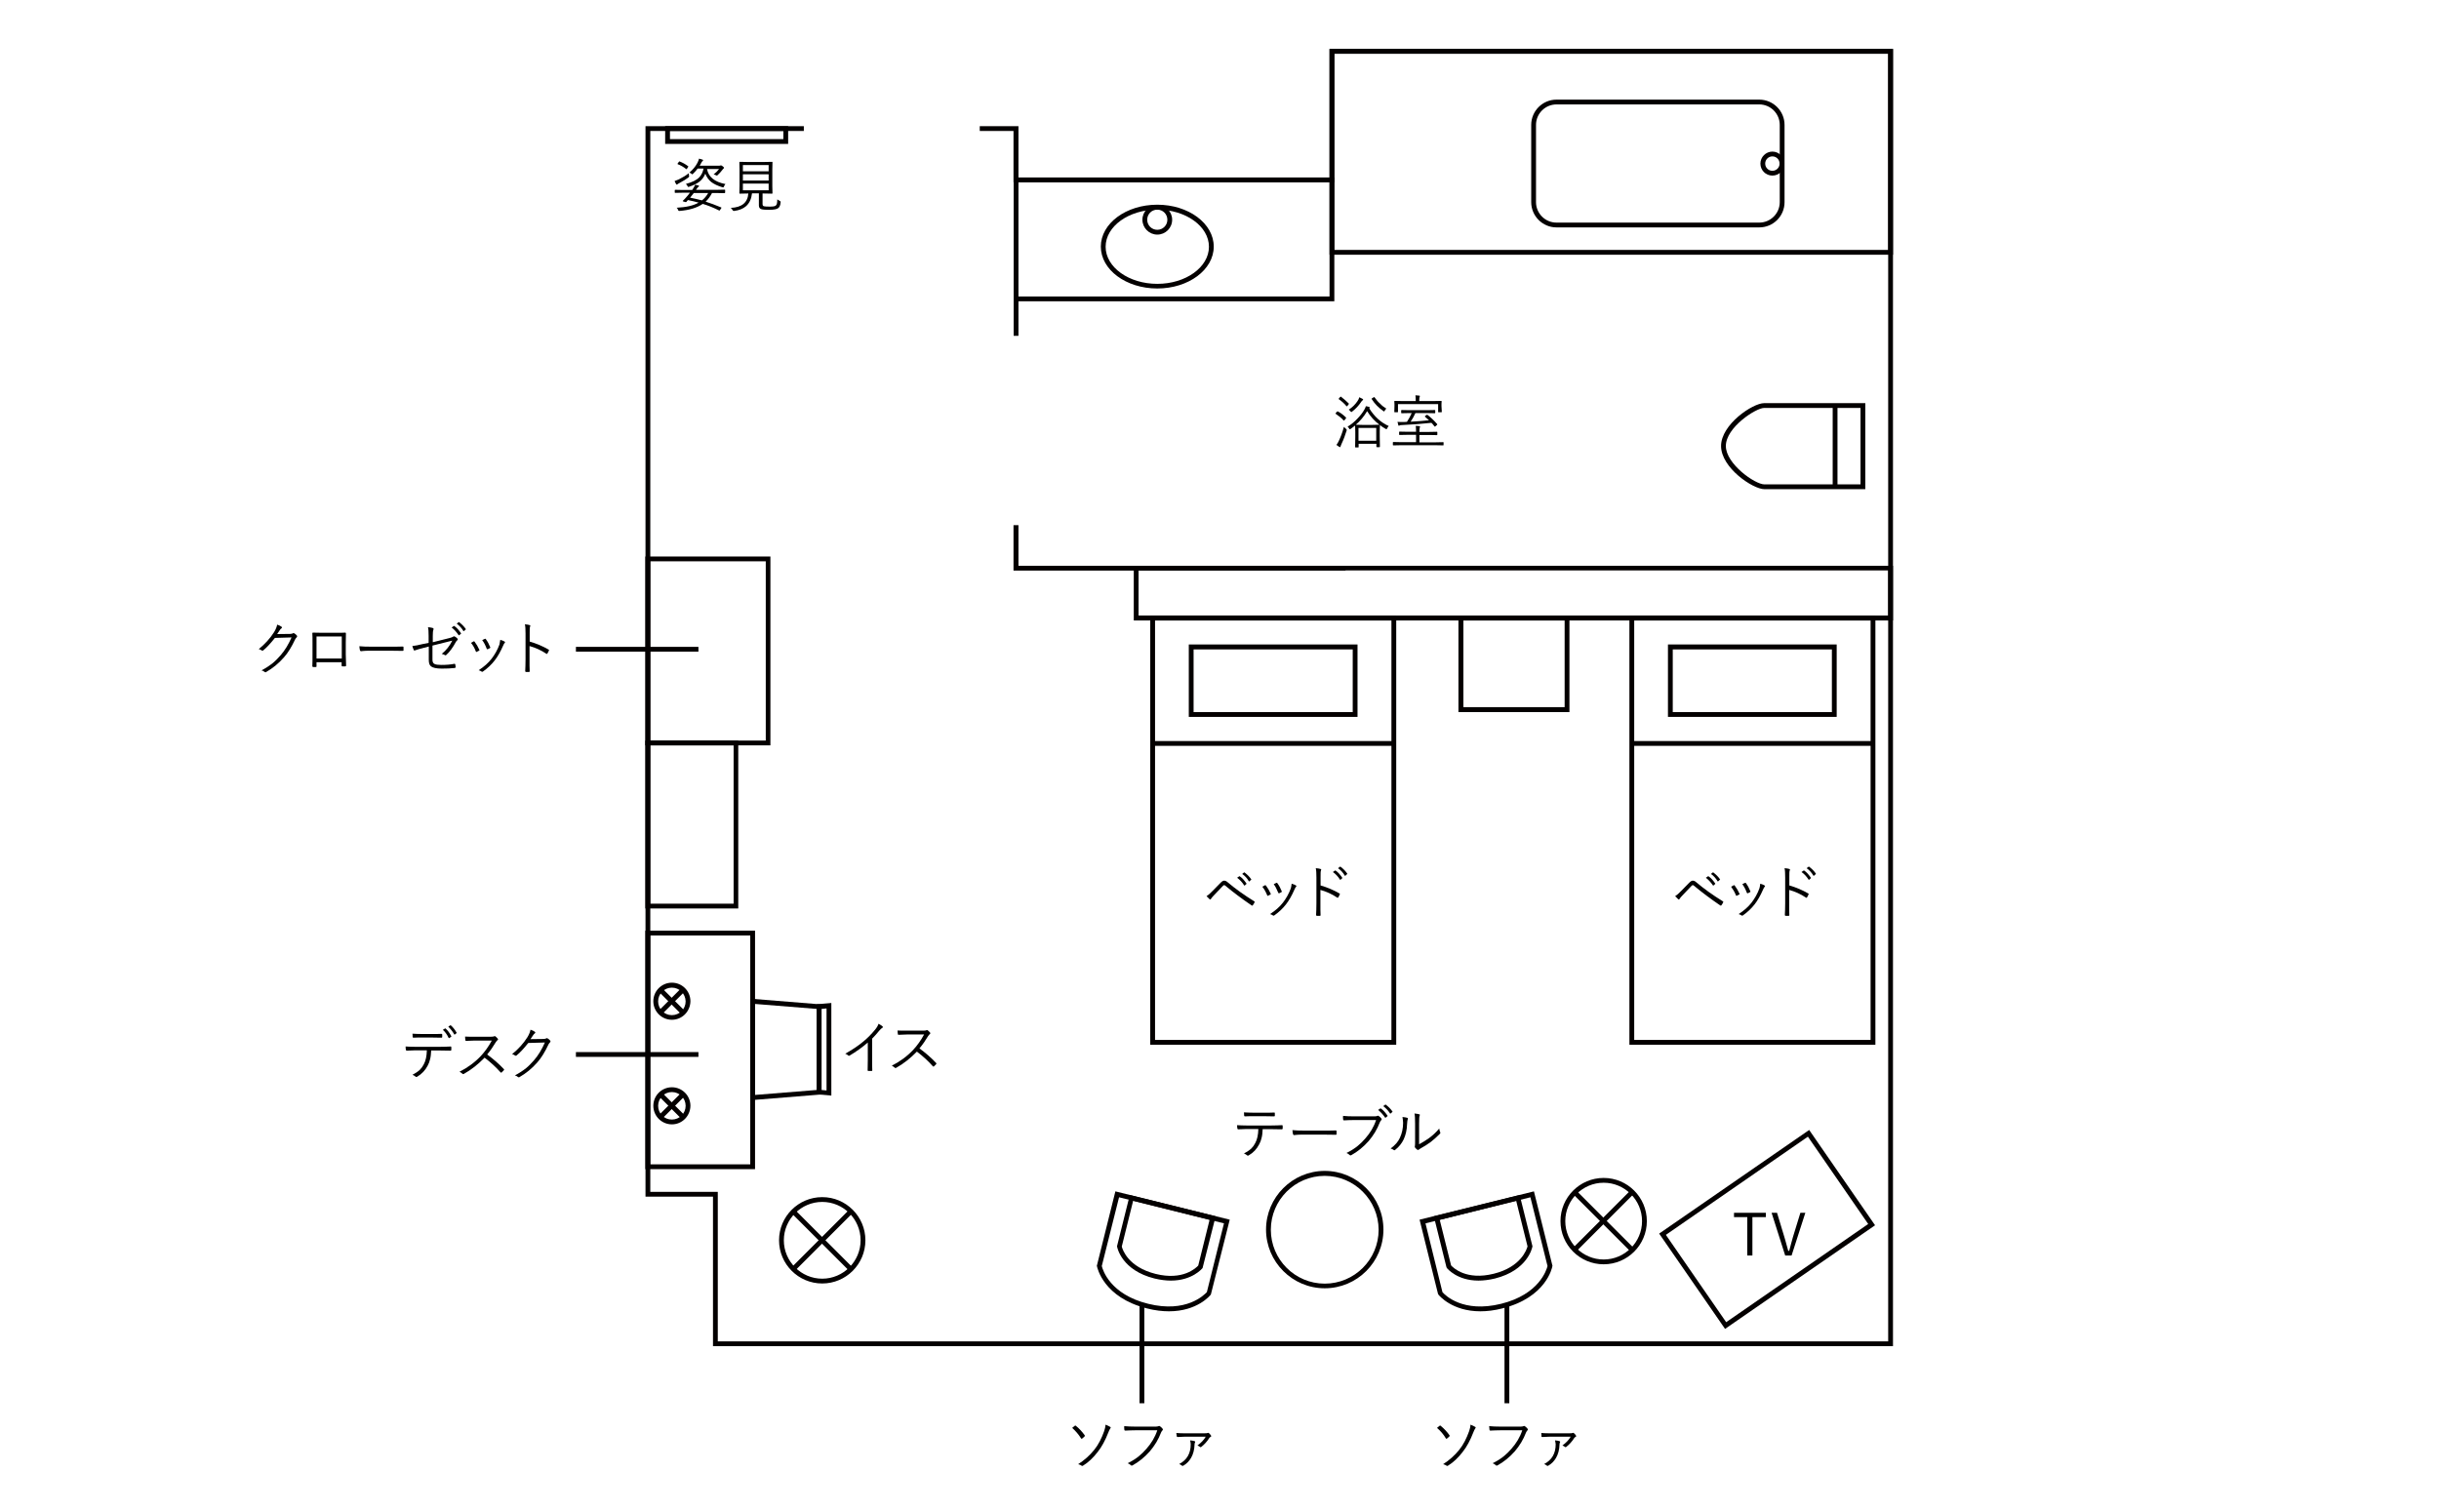 <?xml version="1.0" encoding="utf-8"?>
<!-- Generator: Adobe Illustrator 25.2.3, SVG Export Plug-In . SVG Version: 6.00 Build 0)  -->
<svg version="1.1" id="レイヤー_1" xmlns="http://www.w3.org/2000/svg" xmlns:xlink="http://www.w3.org/1999/xlink" x="0px"
	 y="0px" width="1525px" height="945.3px" viewBox="0 0 1525 945.3" style="enable-background:new 0 0 1525 945.3;"
	 xml:space="preserve">
<style type="text/css">
	.st0{fill:#040000;}
</style>
<g>
	<path class="st0" d="M519.8,685.1l-9.1-0.8v-56.3l9.1-0.8V685.1z M513.7,681.6l3.1,0.3v-51.3l-3.1,0.3V681.6z"/>
	<path class="st0" d="M469.1,688v-63.5l44.5,3.6v56.3L469.1,688z M472.1,627.8v56.9l38.5-3.1v-50.7L472.1,627.8z"/>
</g>
<g>
	<path class="st0" d="M873,653.3H719.2V384.9H873V653.3z M722.2,650.3H870V388H722.2V650.3z"/>
	<path class="st0" d="M848.9,448.3H743.3V403h105.5V448.3z M746.3,445.3h99.5v-39.2h-99.5V445.3z"/>
	<rect x="720.7" y="463.4" class="st0" width="150.8" height="3"/>
</g>
<g>
	<path class="st0" d="M1172.6,653.3h-153.8V384.9h153.8V653.3z M1021.8,650.3h147.8V388h-147.8V650.3z"/>
	<path class="st0" d="M1148.4,448.3h-105.5V403h105.5V448.3z M1045.9,445.3h99.5v-39.2h-99.5V445.3z"/>
	<rect x="1020.3" y="463.4" class="st0" width="150.8" height="3"/>
</g>
<path class="st0" d="M981.3,445.3h-69.4v-60.3h69.4V445.3z M915,442.2h63.3V388H915V442.2z"/>
<g>
	<path class="st0" d="M1166.3,305.9h-63.1c-7.2,0-27.1-13.4-27.1-27c0-13.5,19.8-26.8,26.9-26.8h63.3V305.9z M1103,255.1
		c-5,0-23.9,12.1-23.9,23.8c0,11.2,18.2,24,24.1,24h60.1v-47.8H1103z"/>
	<rect x="1145.9" y="253.6" class="st0" width="3" height="49.9"/>
</g>
<path class="st0" d="M472.1,731.1h-68.6V582h68.6V731.1z M406.6,728.1h62.5V585h-62.5V728.1z"/>
<path class="st0" d="M481.7,466.1h-78.2V348h78.2V466.1z M406.6,463.1h72.2V351h-72.2V463.1z"/>
<path class="st0" d="M461.6,568.1h-58.1v-105h58.1V568.1z M406.6,565.1h52.1v-99h-52.1V565.1z"/>
<path class="st0" d="M1078.6,831l-41.2-59.6l93.8-64.8l41.2,59.6L1078.6,831z M1041.6,772.2l37.7,54.6l88.8-61.4l-37.7-54.6
	L1041.6,772.2z"/>
<path class="st0" d="M1183.6,388H708.9v-34.2h474.7V388z M711.9,384.9h468.7v-28.2H711.9V384.9z"/>
<g>
	<path class="st0" d="M723.6,180.4c-19.5,0-35.3-11.7-35.3-26.2s15.8-26.2,35.3-26.2c19.5,0,35.3,11.7,35.3,26.2
		S743.1,180.4,723.6,180.4z M723.6,131.1c-17.8,0-32.3,10.4-32.3,23.2c0,12.8,14.5,23.2,32.3,23.2c17.8,0,32.3-10.4,32.3-23.2
		C755.9,141.5,741.4,131.1,723.6,131.1z"/>
	<path class="st0" d="M723.6,146.7c-5.1,0-9.3-4.2-9.3-9.3s4.2-9.3,9.3-9.3s9.3,4.2,9.3,9.3S728.8,146.7,723.6,146.7z M723.6,131.1
		c-3.5,0-6.3,2.8-6.3,6.3s2.8,6.3,6.3,6.3c3.5,0,6.3-2.8,6.3-6.3S727.1,131.1,723.6,131.1z"/>
</g>
<path class="st0" d="M1100,142.2H973.2c-8.7,0-15.8-7.1-15.8-15.8V78.1c0-8.7,7.1-15.8,15.8-15.8H1100c8.7,0,15.8,7.1,15.8,15.8
	v48.3C1115.8,135.2,1108.7,142.2,1100,142.2z M973.2,65.3c-7,0-12.8,5.7-12.8,12.8v48.3c0,7,5.7,12.8,12.8,12.8H1100
	c7,0,12.8-5.7,12.8-12.8V78.1c0-7-5.7-12.8-12.8-12.8H973.2z"/>
<path class="st0" d="M1108.2,109.8c-4.2,0-7.5-3.4-7.5-7.5s3.4-7.5,7.5-7.5s7.5,3.4,7.5,7.5S1112.4,109.8,1108.2,109.8z
	 M1108.2,97.8c-2.5,0-4.5,2-4.5,4.5c0,2.5,2,4.5,4.5,4.5c2.5,0,4.5-2,4.5-4.5C1112.7,99.8,1110.7,97.8,1108.2,97.8z"/>
<polygon class="st0" points="1183.6,841.8 445.8,841.8 445.8,748.3 403.6,748.3 403.6,78.9 502.6,78.9 502.6,81.9 406.6,81.9 
	406.6,745.3 448.8,745.3 448.8,838.8 1180.6,838.8 1180.6,33.6 834.3,33.6 834.3,114 633.7,114 633.7,81.9 612.6,81.9 612.6,78.9 
	636.8,78.9 636.8,111 831.3,111 831.3,30.6 1183.6,30.6 "/>
<polygon class="st0" points="841.3,356.8 633.7,356.8 633.7,328.4 636.8,328.4 636.8,353.8 841.3,353.8 "/>
<path class="st0" d="M636.8,210h-3v-99h200.5v77.4H636.8V210z M636.8,185.4h194.5V114H636.8V185.4z"/>
<g>
	<path class="st0" d="M730.9,820c-4.1,0-8.6-0.5-13.7-1.8c-27.3-6.8-31.1-25.5-31.3-26.3l-0.1-0.3l11.6-46.6l71.5,17.7l-11.8,46.8
		C756.7,810.1,748.6,820,730.9,820z M688.9,791.7c0.6,2.4,5.1,17.7,29,23.6c23.8,5.9,35-5.5,36.7-7.3l10.7-43l-65.6-16.3
		L688.9,791.7z"/>
	<path class="st0" d="M732.1,800.8c-3,0-6.4-0.4-10.2-1.3c-20.5-5.1-23.3-19.2-23.4-19.8l-0.1-0.3l8-32.1l53.7,13.3l-8.2,32.4
		C751.5,793.4,745.4,800.8,732.1,800.8z M701.4,779.5c0.5,2,4,12.8,21.1,17.1c17.1,4.3,25.3-3.7,26.7-5.2l7.1-28.6l-47.8-11.9
		L701.4,779.5z"/>
</g>
<g>
	<path class="st0" d="M925.6,820c-17.7,0-25.8-9.9-26.2-10.4l-0.3-0.6l-11.5-46.3l71.5-17.7l11.6,46.6l-0.1,0.3
		c-0.1,0.8-3.9,19.5-31.3,26.3C934.2,819.5,929.7,820,925.6,820z M901.9,808c1.6,1.9,12.8,13.2,36.7,7.3c23.8-5.9,28.4-21.2,29-23.6
		l-10.7-43L891.3,765L901.9,808z"/>
	<path class="st0" d="M924.4,800.8c-13.3,0-19.4-7.5-19.7-7.8l-0.3-0.6l-7.9-31.8l53.7-13.3l8,32.1l-0.1,0.3
		c-0.1,0.6-3,14.7-23.4,19.8C930.9,800.4,927.5,800.8,924.4,800.8z M907.3,791.3c1.4,1.5,9.5,9.5,26.7,5.2
		c17-4.2,20.6-15.2,21.1-17.1l-7.1-28.5l-47.8,11.9L907.3,791.3z"/>
</g>
<path class="st0" d="M828.3,805.6c-20.2,0-36.7-16.5-36.7-36.7c0-20.2,16.5-36.7,36.7-36.7s36.7,16.5,36.7,36.7
	C865,789.2,848.5,805.6,828.3,805.6z M828.3,735.3c-18.6,0-33.7,15.1-33.7,33.7c0,18.6,15.1,33.7,33.7,33.7s33.7-15.1,33.7-33.7
	C861.9,750.4,846.8,735.3,828.3,735.3z"/>
<path class="st0" d="M1183.6,159.3H831.3V30.6h352.3V159.3z M834.3,156.3h346.3V33.6H834.3V156.3z"/>
<path class="st0" d="M492.8,90h-76.9V78.9h76.9V90z M418.9,87h70.9v-5.1h-70.9V87z"/>
<g>
	<path class="st0" d="M1002.7,790.6c-14.9,0-27-12.1-27-27s12.1-27,27-27c14.9,0,27,12.1,27,27S1017.6,790.6,1002.7,790.6z
		 M1002.7,739.6c-13.2,0-24,10.8-24,24s10.8,24,24,24c13.2,0,24-10.8,24-24S1015.9,739.6,1002.7,739.6z"/>
	
		<rect x="1001.2" y="738.1" transform="matrix(0.707 -0.707 0.707 0.707 -246.24 932.606)" class="st0" width="3" height="50.9"/>
	
		<rect x="977.2" y="762" transform="matrix(0.707 -0.707 0.707 0.707 -246.237 932.631)" class="st0" width="50.9" height="3"/>
</g>
<g>
	<path class="st0" d="M514.1,802.6c-14.9,0-27-12.1-27-27s12.1-27,27-27s27,12.1,27,27S529,802.6,514.1,802.6z M514.1,751.6
		c-13.2,0-24,10.8-24,24c0,13.2,10.8,24,24,24s24-10.8,24-24C538.1,762.4,527.4,751.6,514.1,751.6z"/>
	
		<rect x="512.6" y="750.2" transform="matrix(0.707 -0.707 0.707 0.707 -397.853 590.695)" class="st0" width="3" height="50.9"/>
	
		<rect x="488.7" y="774.1" transform="matrix(0.707 -0.707 0.707 0.707 -397.857 590.714)" class="st0" width="50.9" height="3"/>
</g>
<g>
	<path class="st0" d="M420.1,637.7c-6.4,0-11.6-5.2-11.6-11.6c0-6.4,5.2-11.6,11.6-11.6c6.4,0,11.6,5.2,11.6,11.6
		C431.6,632.5,426.5,637.7,420.1,637.7z M420.1,617.6c-4.7,0-8.6,3.8-8.6,8.6c0,4.7,3.8,8.6,8.6,8.6c4.7,0,8.6-3.8,8.6-8.6
		C428.6,621.4,424.8,617.6,420.1,617.6z"/>
	
		<rect x="418.6" y="616.1" transform="matrix(0.707 -0.707 0.707 0.707 -319.704 480.416)" class="st0" width="3" height="20.1"/>
	
		<rect x="410" y="624.6" transform="matrix(0.707 -0.707 0.707 0.707 -319.704 480.416)" class="st0" width="20.1" height="3"/>
</g>
<g>
	<path class="st0" d="M420.1,703.1c-6.4,0-11.6-5.2-11.6-11.6c0-6.4,5.2-11.6,11.6-11.6c6.4,0,11.6,5.2,11.6,11.6
		C431.6,697.9,426.5,703.1,420.1,703.1z M420.1,682.9c-4.7,0-8.6,3.8-8.6,8.6s3.8,8.6,8.6,8.6c4.7,0,8.6-3.8,8.6-8.6
		S424.8,682.9,420.1,682.9z"/>
	
		<rect x="418.6" y="681.4" transform="matrix(0.707 -0.707 0.707 0.707 -365.906 499.553)" class="st0" width="3" height="20.1"/>
	<rect x="410" y="690" transform="matrix(0.707 -0.707 0.707 0.707 -365.906 499.553)" class="st0" width="20.1" height="3"/>
</g>
<g>
	<path d="M545.3,649.5v13.2c0,2,0,4.2,0.1,6.6c0,0,0,0.1,0,0.1c0,0.2-0.1,0.3-0.4,0.3c-0.3,0-0.7,0-1.1,0c-0.4,0-0.7,0-1,0
		c-0.2,0-0.4-0.1-0.4-0.4c0.1-2.9,0.1-5,0.1-6.4v-11c-3.4,3-7.2,5.7-11.4,8.2c-0.1,0.1-0.2,0.1-0.4,0.1c-0.2,0-0.3-0.1-0.5-0.2
		c-0.4-0.4-1-0.8-1.8-1.1c4.3-2.4,8.1-4.9,11.3-7.6c2.9-2.4,5.2-4.8,7-7c1.4-1.6,2.2-3,2.5-4.1c1.2,0.6,2,1.2,2.5,1.6
		c0.2,0.2,0.2,0.3,0.2,0.5c0,0.2-0.1,0.4-0.4,0.5c-0.4,0.2-1.1,0.8-2,1.9C548.3,646.3,546.8,648,545.3,649.5z"/>
	<path d="M574.9,655.6c3.8,2.8,7.3,5.8,10.4,9.1c0.2,0.1,0.2,0.3,0.2,0.4s-0.1,0.2-0.2,0.4c-0.3,0.3-0.7,0.7-1.3,1.3
		c-0.1,0.1-0.2,0.2-0.3,0.2c-0.1,0-0.2-0.1-0.4-0.2c-2.9-3.3-6.2-6.3-10-9.2c-4.1,4.2-8.4,7.6-12.9,10.1c-0.2,0.1-0.4,0.2-0.5,0.2
		c-0.1,0-0.3-0.1-0.4-0.2c-0.3-0.4-1-0.8-1.9-1.3c5-2.5,9.5-5.8,13.3-9.8c2.6-2.8,4.9-6,6.9-9.7H567c-1.3,0-3,0.1-5.2,0.2
		c-0.2,0-0.4-0.1-0.4-0.4c-0.1-0.7-0.2-1.5-0.2-2.3c1.2,0.1,3,0.1,5.6,0.1h10.5c1,0,1.7-0.1,2.1-0.3c0.1,0,0.2-0.1,0.2-0.1
		c0.1,0,0.3,0.1,0.5,0.2c0.5,0.4,1,0.9,1.5,1.5c0.1,0.1,0.1,0.2,0.1,0.3c0,0.2-0.1,0.3-0.3,0.5c-0.3,0.3-0.7,0.7-1.1,1.3
		C578.7,650.6,576.9,653.2,574.9,655.6z"/>
</g>
<g>
	<path d="M841.6,261.1c0.1,0.1,0.1,0.2,0.1,0.2s-0.1,0.2-0.2,0.4l-0.8,1c-0.1,0.2-0.3,0.3-0.4,0.3c-0.1,0-0.2-0.1-0.3-0.2
		c-1.2-1.4-2.9-2.7-4.8-4c-0.1-0.1-0.2-0.2-0.2-0.2s0.1-0.2,0.2-0.3l0.7-0.8c0.2-0.2,0.3-0.3,0.4-0.3c0.1,0,0.1,0,0.2,0.1
		C838.3,258.2,840,259.5,841.6,261.1z M842,269.2c-0.8,2.6-1.8,5.4-3.2,8.4c-0.4,0.8-0.5,1.3-0.6,1.6c0,0.3-0.2,0.4-0.4,0.4
		c-0.1,0-0.2-0.1-0.5-0.2c-0.6-0.4-1.2-0.8-1.7-1.2c0.5-0.6,1.1-1.5,1.6-2.7c1-2.1,2.1-4.9,3.1-8.6c0.3,0.4,0.7,0.7,1.1,1.1
		c0.3,0.2,0.5,0.4,0.5,0.6C842.2,268.8,842.1,268.9,842,269.2z M843.3,252.3c0.1,0.1,0.1,0.2,0.1,0.2c0,0.1-0.1,0.2-0.2,0.4
		l-0.7,0.9c-0.2,0.2-0.3,0.3-0.4,0.3c-0.1,0-0.1,0-0.2-0.1c-1.4-1.7-3-3.1-4.7-4.3c-0.1-0.1-0.2-0.1-0.2-0.2c0-0.1,0.1-0.2,0.2-0.4
		l0.7-0.8c0.2-0.2,0.3-0.3,0.4-0.3c0.1,0,0.1,0,0.2,0.1C840.3,249.5,841.9,250.9,843.3,252.3z M868.3,266.4c-0.4,0.5-0.8,1-1,1.5
		c-0.2,0.4-0.3,0.5-0.4,0.5c0,0-0.2-0.1-0.5-0.2c-1.4-0.8-2.6-1.6-3.6-2.4v0.1l-0.1,3.7v3.4l0.1,6.3c0,0.2-0.1,0.3-0.3,0.3h-1.6
		c-0.2,0-0.3-0.1-0.3-0.3v-1.8h-11.1v2c0,0.2-0.1,0.3-0.3,0.3h-1.6c-0.2,0-0.3-0.1-0.3-0.3l0.1-6.4v-3l-0.1-4c-1,0.8-2,1.5-2.8,2.1
		c-0.2,0.2-0.4,0.2-0.5,0.2c-0.2,0-0.3-0.1-0.4-0.4c-0.2-0.4-0.6-0.8-1-1.2c2.3-1.4,4.5-3.2,6.4-5.3c1.7-1.8,3.1-3.6,4.1-5.4
		c0.5-0.9,0.8-1.6,0.9-2.1c0.9,0.1,1.6,0.3,2.1,0.5c0.3,0.1,0.4,0.2,0.4,0.4c0,0.1-0.1,0.2-0.2,0.3l-0.2,0.1
		C859.3,260.5,863.4,264.2,868.3,266.4z M852.3,249.9c0,0.1-0.1,0.3-0.4,0.5c-0.2,0.1-0.5,0.4-0.8,0.9c-1.6,2.4-3.5,4.4-5.7,6.1
		c-0.3,0.2-0.5,0.3-0.5,0.3c-0.1,0-0.2-0.2-0.5-0.5c-0.3-0.4-0.7-0.8-1.1-1c2.3-1.5,4.1-3.3,5.5-5.4c0.6-0.8,0.9-1.6,1.1-2.4
		c0.8,0.4,1.5,0.7,2,1C852.2,249.5,852.3,249.7,852.3,249.9z M862.5,265.6c-3-2.3-5.6-5.1-7.7-8.5c-2,3.4-4.4,6.2-7.1,8.5
		c0.6,0,2,0.1,4.1,0.1h6.2L862.5,265.6L862.5,265.6z M860.5,275.6v-8h-11.1v8H860.5z M866.8,255.5c-0.4,0.4-0.7,0.8-1,1.3
		c-0.2,0.4-0.3,0.5-0.4,0.5c-0.1,0-0.3-0.1-0.5-0.3c-2.9-2-5.3-4.4-7.2-7.4c0-0.1-0.1-0.1-0.1-0.2c0-0.1,0.1-0.2,0.4-0.4l0.8-0.5
		c0.2-0.1,0.3-0.2,0.4-0.2c0.1,0,0.1,0,0.2,0.1c1.2,1.7,2.3,3,3.6,4.1C864.1,253.7,865.3,254.6,866.8,255.5z"/>
	<path d="M902.6,278.2c0,0.2-0.1,0.3-0.2,0.3l-4.8-0.1h-21.7l-4.7,0.1c-0.2,0-0.3-0.1-0.3-0.3v-1.5c0-0.2,0.1-0.3,0.3-0.3l4.7,0.1
		h9.5v-4.6h-5.2l-5.1,0.1c-0.2,0-0.3-0.1-0.3-0.3v-1.5c0-0.2,0.1-0.3,0.3-0.3l5.1,0.1h5.2v-0.2c0-1.7-0.1-2.8-0.2-3.5
		c0.8,0,1.5,0.1,2.3,0.2c0.3,0,0.4,0.1,0.4,0.3c0,0.1-0.1,0.3-0.2,0.7c-0.1,0.3-0.2,1.1-0.2,2.4v0.2h5.8l5.1-0.1
		c0.2,0,0.3,0.1,0.3,0.3v1.5c0,0.2-0.1,0.3-0.3,0.3l-5.1-0.1h-5.8v4.6h10.1l4.8-0.1c0.2,0,0.2,0.1,0.2,0.3V278.2z M901.5,257.5
		c0,0.2-0.1,0.3-0.3,0.3h-1.7c-0.2,0-0.3-0.1-0.3-0.3v-4.8h-25.1v4.8c0,0.2-0.1,0.3-0.3,0.3h-1.7c-0.2,0-0.3-0.1-0.3-0.3l0.1-3.6
		v-1.1l-0.1-1.8c0-0.2,0.1-0.3,0.3-0.3l5,0.1h8.1v-0.6c0-1.2-0.1-2.2-0.2-3c0.7,0,1.5,0.1,2.4,0.2c0.3,0,0.4,0.2,0.4,0.3
		c0,0.1-0.1,0.3-0.2,0.7c-0.1,0.3-0.2,0.9-0.2,1.8v0.6h8.7l5-0.1c0.2,0,0.3,0.1,0.3,0.3l-0.1,1.6v1.3L901.5,257.5z M898.6,265.2
		c0.1,0.1,0.1,0.1,0.1,0.2c0,0.1-0.1,0.2-0.3,0.4l-0.9,0.8c-0.1,0.1-0.2,0.2-0.3,0.2c-0.1,0-0.2-0.1-0.3-0.2c-1-1.3-1.6-2-1.9-2.2
		c-5.6,0.6-11.8,1.1-18.5,1.4c-0.8,0-1.3,0.1-1.5,0.3c-0.1,0.1-0.3,0.1-0.4,0.1c-0.1,0-0.3-0.1-0.3-0.4c-0.1-0.5-0.3-1.2-0.5-2
		c0.6,0,1.3,0.1,2.1,0.1c0.5,0,1,0,1.6,0c0.5,0,1.2,0,2.2-0.1c1.2-1.8,2.2-3.7,3-5.5h-1.5l-4.8,0.1c-0.2,0-0.3-0.1-0.3-0.3v-1.4
		c0-0.2,0.1-0.3,0.3-0.3l4.8,0.1h11.1l4.8-0.1c0.2,0,0.3,0.1,0.3,0.3v1.4c0,0.2-0.1,0.3-0.3,0.3l-4.8-0.1H885c-0.9,2-1.9,3.8-3,5.4
		c3.9-0.2,7.8-0.5,11.5-0.9c-0.5-0.5-1.3-1.2-2.5-2.2c-0.1-0.1-0.1-0.2-0.1-0.2c0-0.1,0.1-0.2,0.3-0.4l0.8-0.5
		c0.1-0.1,0.2-0.1,0.3-0.1s0.2,0,0.3,0.1C894.5,260.9,896.5,262.8,898.6,265.2z"/>
</g>
<g>
	<path d="M1047.4,560.4c1-0.6,2.3-1.7,3.8-3.3c0.8-0.8,2.5-2.6,5.1-5.2c0.8-0.8,1.5-1.2,2.1-1.2c0.7,0,1.4,0.3,2.2,1
		c4.7,4,10.3,8,16.6,11.9c0.2,0.1,0.3,0.3,0.3,0.4c0,0.1,0,0.2-0.1,0.3c-0.3,0.7-0.7,1.3-1.1,1.8c-0.1,0.2-0.2,0.2-0.4,0.2
		c-0.1,0-0.2,0-0.3-0.1c-6-4.1-11.5-8.2-16.4-12.3c-0.3-0.3-0.6-0.4-0.7-0.4c-0.2,0-0.5,0.1-0.7,0.3c-1.4,1.4-3.4,3.6-6.1,6.4
		c-0.7,0.7-1.2,1.4-1.6,2c-0.1,0.2-0.3,0.3-0.4,0.3c-0.1,0-0.2-0.1-0.4-0.2C1048.9,561.9,1048.2,561.2,1047.4,560.4z M1066.6,548.9
		l1.3-0.9c0.1-0.1,0.2-0.1,0.2-0.1c0.1,0,0.1,0,0.2,0.1c1.5,1,2.8,2.5,4.1,4.4c0,0.1,0.1,0.1,0.1,0.2c0,0.1,0,0.2-0.1,0.2l-1,0.9
		c-0.1,0.1-0.2,0.1-0.2,0.1c-0.1,0-0.2-0.1-0.2-0.2C1069.6,551.6,1068.2,550.1,1066.6,548.9z M1069.8,546.5l1.1-0.9
		c0.1-0.1,0.2-0.1,0.2-0.1c0.1,0,0.1,0,0.2,0.1c1.7,1.3,3.1,2.7,4.1,4.2c0,0.1,0.1,0.1,0.1,0.2c0,0.1-0.1,0.2-0.2,0.2l-1,0.9
		c-0.1,0.1-0.1,0.1-0.2,0.1c-0.1,0-0.2-0.1-0.2-0.2C1072.8,549.2,1071.5,547.7,1069.8,546.5z"/>
	<path d="M1082.4,554.5c0.7-0.4,1.2-0.7,1.6-0.9c0.1,0,0.2-0.1,0.2-0.1c0.1,0,0.3,0.1,0.4,0.2c1.2,1.6,2.2,3.3,3,5.1
		c0.1,0.2,0.1,0.3,0.1,0.3c0,0.1-0.1,0.2-0.3,0.3c-0.4,0.2-0.8,0.4-1.4,0.7c-0.1,0-0.2,0.1-0.2,0.1c-0.2,0-0.3-0.1-0.4-0.4
		C1084.6,557.8,1083.5,556,1082.4,554.5z M1100.6,552.6c1.3,0.4,2.2,0.7,2.7,1.1c0.2,0.1,0.3,0.3,0.3,0.4c0,0.1-0.1,0.3-0.2,0.4
		c-0.3,0.2-0.6,0.8-1,1.7c-1.7,3.9-3.5,7-5.3,9.3c-2.1,2.7-4.6,5-7.3,6.9c-0.2,0.1-0.3,0.2-0.5,0.2c-0.1,0-0.2,0-0.3-0.1
		c-0.6-0.4-1.2-0.7-1.9-0.9c3.4-2.2,6.1-4.6,8.1-7.2c2-2.6,3.7-5.6,4.9-8.9C1100.3,554.8,1100.5,553.8,1100.6,552.6z M1089.4,552.9
		c0.9-0.5,1.4-0.7,1.7-0.8c0.1,0,0.2-0.1,0.2-0.1c0.1,0,0.3,0.1,0.4,0.3c1.1,1.5,2,3.2,2.7,5c0,0.1,0.1,0.2,0.1,0.2
		c0,0.1-0.1,0.3-0.3,0.4c-0.5,0.3-1,0.5-1.4,0.7c-0.1,0-0.1,0-0.2,0c-0.1,0-0.2-0.1-0.4-0.4C1091.4,556,1090.4,554.2,1089.4,552.9z"
		/>
	<path d="M1118.8,553.7c4.2,1.2,8.2,2.9,11.8,5c0.2,0.1,0.3,0.2,0.3,0.4c0,0.1,0,0.1-0.1,0.2c-0.3,0.6-0.5,1.2-0.9,1.8
		c-0.1,0.2-0.3,0.3-0.4,0.3c-0.1,0-0.2,0-0.3-0.1c-3.3-2.2-6.8-3.8-10.5-4.8v8.4c0,0.9,0,2.2,0,3.9c0,2.1,0.1,3.3,0.1,3.5
		c0,0,0,0.1,0,0.1c0,0.2-0.2,0.3-0.5,0.3c-0.2,0-0.5,0-0.9,0c-0.4,0-0.7,0-0.9,0c-0.3,0-0.5-0.2-0.5-0.5c0.1-2.1,0.2-4.5,0.2-7.4
		v-16.1c0-2.6-0.1-4.5-0.4-5.8c1.4,0.1,2.4,0.3,3,0.5c0.3,0.1,0.4,0.2,0.4,0.4c0,0.1-0.1,0.3-0.2,0.7c-0.2,0.5-0.2,1.8-0.2,4V553.7z
		 M1126.4,545.3l1.3-0.9c0.1-0.1,0.1-0.1,0.2-0.1c0.1,0,0.1,0,0.2,0.1c1.5,1,2.8,2.5,4.1,4.4c0,0.1,0.1,0.1,0.1,0.2
		c0,0.1,0,0.2-0.1,0.2l-1,0.9c-0.1,0.1-0.2,0.1-0.2,0.1c-0.1,0-0.2-0.1-0.2-0.2C1129.5,548,1128.1,546.5,1126.4,545.3z
		 M1129.6,542.9l1.2-0.9c0.1-0.1,0.2-0.1,0.2-0.1c0.1,0,0.1,0,0.2,0.1c1.7,1.3,3.1,2.7,4.1,4.2c0,0.1,0.1,0.1,0.1,0.2
		c0,0.1-0.1,0.2-0.2,0.3l-1,0.9c-0.1,0.1-0.1,0.1-0.2,0.1c-0.1,0-0.2-0.1-0.2-0.2C1132.7,545.6,1131.3,544.1,1129.6,542.9z"/>
</g>
<g>
	<path d="M754.4,560.4c1-0.6,2.3-1.7,3.8-3.3c0.8-0.8,2.5-2.6,5.1-5.2c0.8-0.8,1.5-1.2,2.1-1.2c0.7,0,1.4,0.3,2.2,1
		c4.7,4,10.3,8,16.6,11.9c0.2,0.1,0.3,0.3,0.3,0.4c0,0.1,0,0.2-0.1,0.3c-0.3,0.7-0.7,1.3-1.1,1.8c-0.1,0.2-0.2,0.2-0.4,0.2
		c-0.1,0-0.2,0-0.3-0.1c-6-4.1-11.5-8.2-16.4-12.3c-0.3-0.3-0.6-0.4-0.7-0.4c-0.2,0-0.5,0.1-0.7,0.3c-1.4,1.4-3.4,3.6-6.1,6.4
		c-0.7,0.7-1.2,1.4-1.6,2c-0.1,0.2-0.3,0.3-0.4,0.3c-0.1,0-0.2-0.1-0.4-0.2C755.9,561.9,755.2,561.2,754.4,560.4z M773.5,548.9
		l1.3-0.9c0.1-0.1,0.2-0.1,0.2-0.1c0.1,0,0.1,0,0.2,0.1c1.5,1,2.8,2.5,4.1,4.4c0,0.1,0.1,0.1,0.1,0.2c0,0.1,0,0.2-0.1,0.2l-1,0.9
		c-0.1,0.1-0.2,0.1-0.2,0.1c-0.1,0-0.2-0.1-0.2-0.2C776.6,551.6,775.2,550.1,773.5,548.9z M776.7,546.5l1.1-0.9
		c0.1-0.1,0.2-0.1,0.2-0.1s0.1,0,0.2,0.1c1.7,1.3,3.1,2.7,4.1,4.2c0,0.1,0.1,0.1,0.1,0.2c0,0.1-0.1,0.2-0.2,0.2l-1,0.9
		c-0.1,0.1-0.1,0.1-0.2,0.1c-0.1,0-0.2-0.1-0.2-0.2C779.8,549.2,778.4,547.7,776.7,546.5z"/>
	<path d="M789.3,554.5c0.7-0.4,1.2-0.7,1.6-0.9c0.1,0,0.2-0.1,0.2-0.1c0.1,0,0.3,0.1,0.4,0.2c1.2,1.6,2.2,3.3,3,5.1
		c0.1,0.2,0.1,0.3,0.1,0.3c0,0.1-0.1,0.2-0.3,0.3c-0.4,0.2-0.8,0.4-1.4,0.7c-0.1,0-0.2,0.1-0.2,0.1c-0.2,0-0.3-0.1-0.4-0.4
		C791.5,557.8,790.5,556,789.3,554.5z M807.6,552.6c1.3,0.4,2.2,0.7,2.7,1.1c0.2,0.1,0.3,0.3,0.3,0.4c0,0.1-0.1,0.3-0.2,0.4
		c-0.3,0.2-0.6,0.8-1,1.7c-1.7,3.9-3.5,7-5.3,9.3c-2.1,2.7-4.6,5-7.3,6.9c-0.2,0.1-0.3,0.2-0.5,0.2c-0.1,0-0.2,0-0.3-0.1
		c-0.6-0.4-1.2-0.7-1.9-0.9c3.4-2.2,6.1-4.6,8.1-7.2c2-2.6,3.7-5.6,4.9-8.9C807.3,554.8,807.5,553.8,807.6,552.6z M796.4,552.9
		c0.9-0.5,1.4-0.7,1.7-0.8c0.1,0,0.2-0.1,0.2-0.1c0.1,0,0.3,0.1,0.4,0.3c1.1,1.5,2,3.2,2.7,5c0,0.1,0.1,0.2,0.1,0.2
		c0,0.1-0.1,0.3-0.3,0.4c-0.5,0.3-1,0.5-1.4,0.7c-0.1,0-0.1,0-0.2,0c-0.1,0-0.2-0.1-0.4-0.4C798.3,556,797.4,554.2,796.4,552.9z"/>
	<path d="M825.7,553.7c4.2,1.2,8.2,2.9,11.8,5c0.2,0.1,0.3,0.2,0.3,0.4c0,0.1,0,0.1-0.1,0.2c-0.3,0.6-0.5,1.2-0.9,1.8
		c-0.1,0.2-0.3,0.3-0.4,0.3c-0.1,0-0.2,0-0.3-0.1c-3.3-2.2-6.8-3.8-10.5-4.8v8.4c0,0.9,0,2.2,0,3.9c0,2.1,0.1,3.3,0.1,3.5
		c0,0,0,0.1,0,0.1c0,0.2-0.2,0.3-0.5,0.3c-0.2,0-0.5,0-0.9,0c-0.4,0-0.7,0-0.9,0c-0.3,0-0.5-0.2-0.5-0.5c0.1-2.1,0.2-4.5,0.2-7.4
		v-16.1c0-2.6-0.1-4.5-0.4-5.8c1.4,0.1,2.4,0.3,3,0.5c0.3,0.1,0.4,0.2,0.4,0.4c0,0.1-0.1,0.3-0.2,0.7c-0.2,0.5-0.2,1.8-0.2,4V553.7z
		 M833.4,545.3l1.3-0.9c0.1-0.1,0.1-0.1,0.2-0.1c0.1,0,0.1,0,0.2,0.1c1.5,1,2.8,2.5,4.1,4.4c0,0.1,0.1,0.1,0.1,0.2
		c0,0.1,0,0.2-0.1,0.2l-1,0.9c-0.1,0.1-0.2,0.1-0.2,0.1c-0.1,0-0.2-0.1-0.2-0.2C836.5,548,835.1,546.5,833.4,545.3z M836.6,542.9
		l1.2-0.9c0.1-0.1,0.2-0.1,0.2-0.1s0.1,0,0.2,0.1c1.7,1.3,3.1,2.7,4.1,4.2c0,0.1,0.1,0.1,0.1,0.2c0,0.1-0.1,0.2-0.2,0.3l-1,0.9
		c-0.1,0.1-0.1,0.1-0.2,0.1c-0.1,0-0.2-0.1-0.2-0.2C839.7,545.6,838.3,544.1,836.6,542.9z"/>
</g>
<g>
	<path d="M1104.1,758.4v2.7h-8.4v24h-3.2v-24h-8.3v-2.7H1104.1z"/>
	<path d="M1128.8,758.4l-8.6,26.7h-4l-8.5-26.7h3.4l4.6,15.2c0.3,1.1,0.8,2.6,1.3,4.6c0.5,1.8,0.9,3.2,1.1,4h0.6
		c0.2-0.6,0.6-2.1,1.2-4.5c0.4-1.6,0.8-2.9,1.1-4l4.7-15.3H1128.8z"/>
</g>
<g>
	<path d="M173.3,396.5l8.1-0.1c0.9,0,1.5-0.2,1.8-0.4c0.1-0.1,0.2-0.1,0.3-0.1c0.2,0,0.4,0.1,0.6,0.2c0.5,0.3,1,0.7,1.4,1.2
		c0.2,0.2,0.3,0.4,0.3,0.6c0,0.2-0.1,0.3-0.2,0.5c-0.4,0.4-0.7,0.8-1,1.3c-2.2,4.7-4.5,8.5-7,11.3c-3.4,3.9-7.1,6.9-11.3,9.3
		c-0.1,0.1-0.2,0.1-0.3,0.1c-0.2,0-0.3-0.1-0.5-0.2c-0.5-0.4-1.1-0.8-2-1c2.7-1.4,5.1-3,7.1-4.6c1.6-1.3,3.2-3,4.9-4.9
		c2.7-3.1,4.9-6.8,6.8-11.1l-10.4,0.3c-2.8,3.5-5.2,6.1-7.2,7.7c-0.2,0.2-0.4,0.3-0.6,0.3c-0.2,0-0.3-0.1-0.5-0.2
		c-0.5-0.4-1.1-0.6-1.8-0.8c3.9-3.2,7.1-6.7,9.5-10.5c1.2-1.9,1.8-3.6,2-4.8c1.2,0.4,2.1,0.8,2.7,1.3c0.2,0.1,0.3,0.3,0.3,0.5
		s-0.1,0.3-0.3,0.5c-0.4,0.2-0.7,0.6-1.1,1.2C174,395.4,173.5,396.2,173.3,396.5z"/>
	<path d="M213.7,414.1h-15.8v2.5c0,0.2,0,0.4-0.1,0.4c-0.1,0.1-0.2,0.1-0.4,0.1l-1.1,0c-0.2,0-0.4,0-0.5,0c-0.3,0-0.5-0.2-0.5-0.5
		c0.1-2,0.1-4.6,0.1-7.7v-7.1c0-2.6,0-4.5-0.1-5.8c0-0.3,0.1-0.4,0.4-0.4c1.2,0,3.2,0.1,5.8,0.1h8c3,0,5.2,0,6.4-0.1
		c0.3,0,0.4,0.2,0.4,0.5c0,2.4-0.1,4.3-0.1,5.7v7.3c0,1.7,0.1,4,0.2,7.1c0,0.3-0.2,0.5-0.5,0.5h-1.9c-0.2,0-0.4-0.2-0.4-0.5V414.1z
		 M213.7,411.8V398h-15.8v13.8H213.7z"/>
	<path d="M224.7,404.1c1.7,0.2,4.3,0.3,8,0.3h11.1c2.5,0,5.2,0,7.9-0.1c0.1,0,0.1,0,0.2,0c0.2,0,0.4,0.1,0.4,0.4c0,0.2,0,0.6,0,0.9
		c0,0.4,0,0.7,0,1c0,0.3-0.1,0.4-0.4,0.4c-0.1,0-0.1,0-0.2,0c-1.8,0-4.4-0.1-7.8-0.1h-13.3c-1.4,0-2.8,0.1-3.9,0.2
		c-0.2,0-0.4,0.1-0.7,0.1c-0.2,0-0.2,0-0.3,0c-0.3,0-0.5-0.2-0.6-0.5C224.9,406.2,224.8,405.3,224.7,404.1z"/>
	<path d="M268,402v-4.4c0-2.4-0.1-4.2-0.4-5.4c1.3,0.1,2.3,0.3,3,0.5c0.3,0.1,0.5,0.3,0.5,0.6c0,0.1,0,0.3-0.1,0.5
		c-0.3,0.6-0.4,1.9-0.4,3.9v3.9L281,399c1.2-0.3,2-0.6,2.4-0.9c0.1-0.1,0.3-0.2,0.4-0.2c0.1,0,0.3,0,0.5,0.1
		c0.6,0.3,1.1,0.7,1.7,1.3c0.2,0.1,0.2,0.3,0.2,0.5c0,0.2-0.1,0.4-0.3,0.6c-0.4,0.3-0.7,0.7-0.9,1.1c-1.8,3.3-3.7,6-5.9,8
		c-0.2,0.2-0.4,0.3-0.6,0.3c-0.1,0-0.3-0.1-0.4-0.2c-0.6-0.3-1.3-0.6-1.9-0.7c2.9-2.3,5-5.1,6.6-8.3l-12.4,3.1v8.8
		c0,1.4,0.4,2.3,1.3,2.7c0.8,0.4,2.2,0.6,4.2,0.6c3,0,5.8-0.2,8.2-0.7c0.1,0,0.1,0,0.2,0c0.2,0,0.3,0.2,0.4,0.5
		c0.1,0.9,0.2,1.4,0.2,1.6c0,0.3-0.2,0.4-0.5,0.5c-2.3,0.3-5.1,0.4-8.2,0.4c-3.3,0-5.5-0.5-6.7-1.4c-1-0.8-1.4-2.1-1.4-4.1v-8.3
		l-3.1,0.8c-2.4,0.6-4.2,1.1-5.5,1.6c-0.2,0.1-0.3,0.1-0.4,0.1c-0.2,0-0.3-0.1-0.4-0.4c-0.3-0.6-0.6-1.4-0.9-2.4
		c1.7-0.2,4-0.6,6.7-1.3L268,402z M282.4,392.4l1.3-0.9c0.1-0.1,0.1-0.1,0.2-0.1s0.1,0,0.2,0.1c1.5,1,2.8,2.5,4.1,4.4
		c0,0.1,0.1,0.1,0.1,0.2c0,0.1,0,0.2-0.1,0.2l-1.1,0.9c-0.1,0.1-0.1,0.1-0.2,0.1c-0.1,0-0.2-0.1-0.2-0.2
		C285.4,395.2,284,393.6,282.4,392.4z M285.6,390l1.1-0.9c0.1-0.1,0.2-0.1,0.2-0.1s0.1,0,0.2,0.1c1.7,1.3,3.1,2.7,4.1,4.2
		c0,0.1,0.1,0.1,0.1,0.2c0,0.1-0.1,0.2-0.2,0.2l-1,0.9c-0.1,0.1-0.1,0.1-0.2,0.1c-0.1,0-0.2-0.1-0.2-0.2
		C288.7,392.8,287.3,391.3,285.6,390z"/>
	<path d="M294.5,402c0.7-0.4,1.2-0.7,1.6-0.9c0.1,0,0.2-0.1,0.2-0.1c0.1,0,0.3,0.1,0.4,0.2c1.2,1.6,2.2,3.3,3,5.1
		c0.1,0.2,0.1,0.3,0.1,0.3c0,0.1-0.1,0.2-0.3,0.3c-0.4,0.2-0.8,0.4-1.4,0.7c-0.1,0-0.2,0.1-0.2,0.1c-0.2,0-0.3-0.1-0.4-0.4
		C296.7,405.2,295.7,403.4,294.5,402z M312.8,400.1c1.3,0.4,2.2,0.7,2.7,1.1c0.2,0.1,0.3,0.3,0.3,0.4c0,0.1-0.1,0.3-0.2,0.4
		c-0.3,0.2-0.6,0.8-1,1.7c-1.7,3.9-3.5,7-5.3,9.3c-2.1,2.7-4.6,5-7.3,6.9c-0.2,0.1-0.3,0.2-0.5,0.2c-0.1,0-0.2,0-0.3-0.1
		c-0.6-0.4-1.2-0.7-1.9-0.9c3.4-2.2,6.1-4.6,8.1-7.2c2-2.6,3.7-5.6,4.9-8.9C312.4,402.2,312.6,401.3,312.8,400.1z M301.5,400.3
		c0.9-0.5,1.4-0.7,1.7-0.8c0.1,0,0.2-0.1,0.2-0.1c0.1,0,0.3,0.1,0.4,0.3c1.1,1.5,2,3.2,2.7,5c0,0.1,0.1,0.2,0.1,0.2
		c0,0.1-0.1,0.3-0.3,0.4c-0.5,0.3-1,0.5-1.4,0.7c-0.1,0-0.1,0-0.2,0c-0.1,0-0.2-0.1-0.4-0.4C303.5,403.5,302.6,401.7,301.5,400.3z"
		/>
	<path d="M331.2,401.2c4.2,1.2,8.2,2.9,11.8,5c0.2,0.1,0.3,0.2,0.3,0.4c0,0.1,0,0.1-0.1,0.2c-0.3,0.6-0.5,1.2-0.9,1.8
		c-0.1,0.2-0.3,0.3-0.4,0.3c-0.1,0-0.2,0-0.3-0.1c-3.3-2.2-6.8-3.8-10.5-4.8v8.4c0,0.9,0,2.2,0,3.9c0,2.1,0.1,3.3,0.1,3.5
		c0,0,0,0.1,0,0.1c0,0.2-0.2,0.3-0.5,0.3c-0.2,0-0.5,0-0.9,0c-0.4,0-0.7,0-0.9,0c-0.3,0-0.5-0.2-0.5-0.5c0.1-2.1,0.2-4.5,0.2-7.4
		v-16.1c0-2.6-0.1-4.5-0.4-5.8c1.4,0.1,2.4,0.3,3,0.5c0.3,0.1,0.4,0.2,0.4,0.4c0,0.1-0.1,0.3-0.2,0.7c-0.2,0.5-0.2,1.8-0.2,4V401.2z
		"/>
</g>
<rect x="360.1" y="404.5" class="st0" width="76.6" height="3"/>
<g>
	<path d="M269.6,656.8c-0.1,2.3-0.3,4.2-0.7,5.6c-0.3,1.4-0.8,2.7-1.5,4c-1.5,2.9-3.7,5.2-6.4,6.8c-0.3,0.2-0.6,0.3-0.7,0.3
		c-0.1,0-0.3-0.1-0.4-0.2c-0.4-0.4-1.1-0.8-2-1.2c1.9-1,3.4-2,4.6-3.1c1-1,1.8-2.1,2.5-3.5c1.2-2.2,1.8-5.1,1.9-8.7h-7.4
		c-1.5,0-3.2,0.1-5.2,0.2c0,0-0.1,0-0.1,0c-0.2,0-0.3-0.2-0.4-0.5c-0.1-0.5-0.2-1.2-0.2-2.1c1.7,0.1,3.7,0.2,5.9,0.2h15.7
		c2.5,0,4.7-0.1,6.6-0.2c0.3,0,0.4,0.2,0.4,0.6v1.5c0,0.3-0.2,0.5-0.5,0.5c-2.8-0.1-4.9-0.1-6.5-0.1H269.6z M257.9,646.4
		c1.8,0.1,3.7,0.2,5.8,0.2h6.3c2.8,0,4.8,0,6.1-0.1c0,0,0.1,0,0.1,0c0.2,0,0.3,0.2,0.3,0.5c0,0.2,0,0.5,0,0.7c0,0.2,0,0.5,0,0.7
		c0,0.3-0.1,0.5-0.4,0.5c-1.3,0-3.3-0.1-6.1-0.1h-6.3c-1.9,0-3.6,0-5.2,0.1c0,0-0.1,0-0.1,0c-0.2,0-0.3-0.2-0.4-0.5
		C258,647.8,258,647.1,257.9,646.4z M276.9,644l1.4-0.9c0,0,0.1,0,0.1,0c0.1,0,0.2,0,0.2,0.1c1.2,1,2.4,2.5,3.6,4.8c0,0,0,0.1,0,0.1
		c0,0.1,0,0.2-0.1,0.2l-1.1,0.8c-0.1,0-0.1,0.1-0.2,0.1c-0.1,0-0.2-0.1-0.3-0.2C279.5,646.9,278.3,645.2,276.9,644z M280.3,642
		l1.2-0.8c0.1-0.1,0.1-0.1,0.2-0.1c0.1,0,0.1,0,0.2,0.1c1.4,1.2,2.6,2.8,3.6,4.6c0,0,0.1,0.1,0.1,0.1c0,0.1-0.1,0.1-0.2,0.2l-1,0.8
		c-0.1,0.1-0.1,0.1-0.2,0.1c-0.1,0-0.1-0.1-0.2-0.2C283,645,281.7,643.4,280.3,642z"/>
	<path d="M304.6,659.4c3.8,2.8,7.3,5.8,10.4,9.1c0.2,0.1,0.2,0.3,0.2,0.4s-0.1,0.2-0.2,0.4c-0.3,0.3-0.7,0.7-1.3,1.3
		c-0.1,0.1-0.2,0.2-0.3,0.2c-0.1,0-0.2-0.1-0.4-0.2c-2.9-3.3-6.2-6.3-10-9.2c-4.1,4.2-8.4,7.6-12.9,10.1c-0.2,0.1-0.4,0.2-0.5,0.2
		c-0.1,0-0.3-0.1-0.4-0.2c-0.3-0.4-1-0.8-1.9-1.3c5-2.5,9.5-5.8,13.3-9.8c2.6-2.8,4.9-6,6.9-9.7h-10.9c-1.3,0-3,0.1-5.2,0.2
		c-0.2,0-0.4-0.1-0.4-0.4c-0.1-0.7-0.2-1.5-0.2-2.3c1.2,0.1,3,0.1,5.6,0.1H307c1,0,1.7-0.1,2.1-0.3c0.1,0,0.2-0.1,0.2-0.1
		c0.1,0,0.3,0.1,0.5,0.2c0.5,0.4,1,0.9,1.5,1.5c0.1,0.1,0.1,0.2,0.1,0.3c0,0.2-0.1,0.3-0.3,0.5c-0.3,0.3-0.7,0.7-1.1,1.3
		C308.4,654.4,306.6,657,304.6,659.4z"/>
	<path d="M331.7,649.8l8.1-0.1c0.9,0,1.5-0.2,1.8-0.4c0.1-0.1,0.2-0.1,0.3-0.1c0.2,0,0.4,0.1,0.6,0.2c0.5,0.3,1,0.7,1.4,1.2
		c0.2,0.2,0.3,0.4,0.3,0.6c0,0.2-0.1,0.3-0.2,0.5c-0.4,0.4-0.7,0.8-1,1.3c-2.2,4.7-4.5,8.5-7,11.3c-3.4,3.9-7.1,6.9-11.3,9.3
		c-0.1,0.1-0.2,0.1-0.3,0.1c-0.2,0-0.3-0.1-0.5-0.2c-0.5-0.4-1.1-0.8-2-1c2.7-1.4,5.1-3,7.1-4.6c1.6-1.3,3.2-3,4.9-4.9
		c2.7-3.1,4.9-6.8,6.8-11.1l-10.4,0.3c-2.8,3.5-5.2,6.1-7.2,7.7c-0.2,0.2-0.4,0.3-0.6,0.3c-0.2,0-0.3-0.1-0.5-0.2
		c-0.5-0.4-1.1-0.6-1.8-0.8c3.9-3.2,7.1-6.7,9.5-10.5c1.2-1.9,1.8-3.6,2-4.8c1.2,0.4,2.1,0.8,2.7,1.3c0.2,0.1,0.3,0.3,0.3,0.5
		s-0.1,0.3-0.3,0.5c-0.4,0.2-0.7,0.6-1.1,1.2C332.4,648.7,331.9,649.6,331.7,649.8z"/>
</g>
<g>
	<path d="M789.5,706c-0.1,2.3-0.3,4.2-0.7,5.6c-0.3,1.4-0.8,2.7-1.5,4c-1.5,2.9-3.6,5.2-6.4,6.8c-0.3,0.2-0.6,0.3-0.7,0.3
		c-0.1,0-0.3-0.1-0.4-0.2c-0.4-0.4-1.1-0.8-2-1.2c1.9-1,3.4-2,4.6-3.1c1-1,1.8-2.1,2.5-3.5c1.2-2.2,1.8-5.1,1.9-8.7h-7.4
		c-1.4,0-3.2,0.1-5.2,0.2c0,0-0.1,0-0.1,0c-0.2,0-0.3-0.2-0.4-0.5c-0.1-0.5-0.2-1.2-0.2-2.1c1.7,0.1,3.7,0.2,5.9,0.2H795
		c2.5,0,4.7-0.1,6.6-0.2c0.3,0,0.4,0.2,0.4,0.6v1.5c0,0.3-0.2,0.5-0.5,0.5c-2.7-0.1-4.9-0.1-6.5-0.1H789.5z M777.8,695.6
		c1.8,0.1,3.7,0.2,5.8,0.2h7c2.8,0,4.8,0,6.1-0.1c0,0,0.1,0,0.1,0c0.2,0,0.3,0.2,0.3,0.5c0,0.2,0,0.5,0,0.7c0,0.3,0,0.5,0,0.7
		c0,0.3-0.1,0.5-0.4,0.5c-1.3,0-3.3-0.1-6.1-0.1h-7c-1.9,0-3.6,0-5.2,0.1c0,0-0.1,0-0.1,0c-0.2,0-0.3-0.2-0.4-0.5
		C777.9,697.1,777.9,696.4,777.8,695.6z"/>
	<path d="M808.1,706.7c1.7,0.2,4.3,0.3,8,0.3h11.1c2.5,0,5.2,0,7.9-0.1c0.1,0,0.1,0,0.2,0c0.2,0,0.4,0.1,0.4,0.4c0,0.2,0,0.6,0,0.9
		c0,0.4,0,0.7,0,1c0,0.3-0.1,0.4-0.4,0.4c-0.1,0-0.1,0-0.2,0c-1.8,0-4.4-0.1-7.8-0.1H814c-1.4,0-2.8,0.1-3.9,0.2
		c-0.2,0-0.4,0.1-0.7,0.1c-0.2,0-0.2,0-0.3,0c-0.3,0-0.5-0.2-0.6-0.5C808.3,708.8,808.2,707.9,808.1,706.7z"/>
	<path d="M839.7,697.8c2,0.2,4.3,0.3,6.9,0.3h12.8c0.8,0,1.4-0.1,1.8-0.3c0.1-0.1,0.3-0.1,0.4-0.1c0.2,0,0.3,0.1,0.5,0.2
		c0.6,0.4,1.1,0.9,1.6,1.5c0.1,0.2,0.2,0.3,0.2,0.5c0,0.2-0.1,0.4-0.3,0.6c-0.3,0.2-0.5,0.7-0.8,1.2c-1.7,4.5-4.1,8.4-7.1,11.9
		c-3.3,3.7-6.9,6.6-10.7,8.7c-0.2,0.1-0.4,0.2-0.6,0.2c-0.2,0-0.4-0.1-0.6-0.3c-0.5-0.5-1.1-0.9-1.9-1.2c2.8-1.4,5.2-2.9,7.1-4.5
		c1.5-1.2,3-2.7,4.6-4.5c3.1-3.5,5.4-7.3,6.8-11.6h-13.9c-2.1,0-4.1,0.1-6.1,0.2c-0.1,0-0.1,0-0.1,0c-0.3,0-0.5-0.2-0.5-0.6
		c0-0.1,0-0.5-0.1-1.2C839.8,698.4,839.8,698,839.7,697.8z M861.7,694.1l1.3-0.9c0.1-0.1,0.1-0.1,0.2-0.1c0.1,0,0.1,0,0.2,0.1
		c1.5,1,2.8,2.5,4.1,4.4c0,0.1,0.1,0.1,0.1,0.2c0,0.1,0,0.2-0.1,0.2l-1.1,0.9c-0.1,0.1-0.1,0.1-0.2,0.1c-0.1,0-0.2-0.1-0.2-0.2
		C864.7,696.9,863.3,695.4,861.7,694.1z M864.9,691.7l1.2-0.9c0.1-0.1,0.2-0.1,0.2-0.1c0.1,0,0.1,0,0.2,0.1c1.7,1.3,3.1,2.7,4.1,4.2
		c0,0.1,0.1,0.1,0.1,0.2c0,0.1-0.1,0.2-0.2,0.2l-1,0.9c-0.1,0.1-0.1,0.1-0.2,0.1c-0.1,0-0.2-0.1-0.2-0.2
		C868,694.5,866.6,693,864.9,691.7z"/>
	<path d="M876.9,698.5c1.3,0.1,2.3,0.3,3,0.5c0.2,0.1,0.4,0.2,0.4,0.5c0,0.1,0,0.3-0.1,0.4c-0.2,0.5-0.3,1.4-0.4,2.8
		c-0.1,3.9-0.9,7.2-2.2,9.9c-1.1,2.3-2.8,4.5-5.2,6.4c-0.2,0.2-0.4,0.3-0.6,0.3c-0.1,0-0.3-0.1-0.4-0.2c-0.5-0.4-1.1-0.7-1.9-0.9
		c2.7-2,4.7-4.2,5.8-6.7c1.3-2.8,2-5.9,2-9.4C877.2,700.7,877.1,699.5,876.9,698.5z M887.4,715.5c2.2-1.2,4.3-2.5,6.1-3.8
		c2.2-1.6,4.4-3.6,6.4-6c0.1,0.9,0.3,1.7,0.6,2.3c0.1,0.2,0.1,0.3,0.1,0.4c0,0.2-0.1,0.4-0.3,0.6c-2,2-3.9,3.7-5.7,5.1
		c-2.1,1.5-4.2,2.9-6.3,4c-0.6,0.4-1,0.6-1.2,0.8c-0.2,0.2-0.3,0.2-0.5,0.2c-0.2,0-0.3-0.1-0.5-0.2c-0.6-0.5-1.1-0.9-1.4-1.4
		c-0.1-0.2-0.1-0.3-0.1-0.5c0-0.1,0-0.2,0.1-0.5c0.1-0.4,0.1-1.6,0.1-3.6v-10.3c0-3.1-0.1-5.2-0.4-6.3c1.5,0.2,2.5,0.3,3,0.5
		c0.3,0.1,0.4,0.2,0.4,0.4c0,0.1-0.1,0.3-0.2,0.6c-0.2,0.5-0.3,2.1-0.3,4.8V715.5z"/>
</g>
<g>
	<path d="M670.4,892.9c1-0.8,1.5-1.2,1.6-1.3c0.1-0.1,0.3-0.2,0.3-0.2c0.1,0,0.2,0.1,0.4,0.2c2.2,1.8,4,3.8,5.5,5.9
		c0.1,0.1,0.1,0.3,0.1,0.4c0,0.1-0.1,0.2-0.2,0.4c-0.6,0.6-1.1,1-1.5,1.3c-0.1,0.1-0.2,0.1-0.3,0.1c-0.2,0-0.3-0.1-0.4-0.3
		C674.4,897,672.5,894.8,670.4,892.9z M691.2,890.9c1.2,0.4,2.2,0.9,3,1.4c0.2,0.1,0.3,0.3,0.3,0.4c0,0.1-0.1,0.3-0.3,0.6
		c-0.4,0.5-0.7,1.2-1.1,2.2c-2,5.2-4.3,9.4-6.8,12.5c-2.8,3.6-5.8,6.5-9.1,8.5c-0.2,0.1-0.4,0.2-0.5,0.2c-0.2,0-0.3-0.1-0.5-0.2
		c-0.5-0.4-1.2-0.7-2.1-0.9c3.8-2.4,7.2-5.4,10.1-9c2.6-3.2,4.6-7.2,6.2-11.7C690.9,893.4,691.2,892.1,691.2,890.9z"/>
	<path d="M702.9,891.8c2,0.2,4.3,0.3,6.9,0.3h12.8c0.8,0,1.4-0.1,1.8-0.3c0.1-0.1,0.3-0.1,0.4-0.1c0.2,0,0.3,0.1,0.5,0.2
		c0.6,0.4,1.1,0.9,1.6,1.5c0.1,0.2,0.2,0.3,0.2,0.5c0,0.2-0.1,0.4-0.3,0.6c-0.3,0.2-0.5,0.7-0.8,1.2c-1.7,4.5-4.1,8.4-7.1,11.9
		c-3.3,3.7-6.9,6.6-10.7,8.7c-0.2,0.1-0.4,0.2-0.6,0.2c-0.2,0-0.4-0.1-0.6-0.3c-0.5-0.5-1.1-0.9-1.9-1.2c2.8-1.4,5.2-2.9,7.1-4.5
		c1.5-1.2,3-2.7,4.6-4.5c3.1-3.5,5.4-7.3,6.8-11.6h-13.9c-2.1,0-4.1,0.1-6.1,0.2c-0.1,0-0.1,0-0.1,0c-0.3,0-0.5-0.2-0.5-0.6
		c0-0.1,0-0.5-0.1-1.2C703,892.4,702.9,892,702.9,891.8z"/>
	<path d="M735.5,896.1c1.4,0.1,3.2,0.2,5.3,0.2h12.1c1.2,0,2-0.1,2.2-0.2c0.1-0.1,0.2-0.1,0.4-0.1c0.1,0,0.3,0.1,0.4,0.2
		c0.5,0.4,0.9,0.9,1.3,1.5c0.1,0.1,0.1,0.3,0.1,0.4c0,0.2-0.1,0.3-0.3,0.4c-0.4,0.2-0.7,0.4-0.8,0.6c-1.5,2.4-3.2,4.2-5.1,5.7
		c-0.1,0.1-0.3,0.2-0.4,0.2c-0.1,0-0.2-0.1-0.4-0.2c-0.5-0.4-1-0.7-1.6-0.9c2.2-1.6,4-3.4,5.2-5.5H741c-0.9,0-2.5,0.1-4.6,0.2
		c0,0-0.1,0-0.1,0c-0.2,0-0.4-0.1-0.5-0.3C735.7,898,735.6,897.2,735.5,896.1z M744.1,900.7c1.3,0.1,2.2,0.3,2.8,0.5
		c0.3,0.1,0.4,0.2,0.4,0.4c0,0.1,0,0.2-0.1,0.4c-0.2,0.3-0.3,0.7-0.3,1.3c-0.1,3.2-0.8,6-2.2,8.4c-1.2,2-2.8,3.7-4.8,4.8
		c-0.2,0.1-0.4,0.2-0.5,0.2c-0.1,0-0.3-0.1-0.4-0.2c-0.5-0.4-1-0.7-1.7-1c4.8-2.5,7.2-6.6,7.2-12.4
		C744.5,902.4,744.3,901.5,744.1,900.7z"/>
</g>
<rect x="360.1" y="657.9" class="st0" width="76.6" height="3"/>
<rect x="712.5" y="816.1" class="st0" width="3" height="61.4"/>
<g>
	<path d="M898.5,892.9c1-0.8,1.5-1.2,1.6-1.3c0.1-0.1,0.3-0.2,0.3-0.2c0.1,0,0.2,0.1,0.4,0.2c2.2,1.8,4,3.8,5.5,5.9
		c0.1,0.1,0.1,0.3,0.1,0.4c0,0.1-0.1,0.2-0.2,0.4c-0.6,0.6-1.1,1-1.5,1.3c-0.1,0.1-0.2,0.1-0.3,0.1c-0.2,0-0.3-0.1-0.4-0.3
		C902.6,897,900.7,894.8,898.5,892.9z M919.4,890.9c1.2,0.4,2.2,0.9,3,1.4c0.2,0.1,0.3,0.3,0.3,0.4c0,0.1-0.1,0.3-0.3,0.6
		c-0.4,0.5-0.7,1.2-1.1,2.2c-2,5.2-4.3,9.4-6.8,12.5c-2.8,3.6-5.8,6.5-9.1,8.5c-0.2,0.1-0.4,0.2-0.5,0.2c-0.2,0-0.3-0.1-0.5-0.2
		c-0.5-0.4-1.2-0.7-2.1-0.9c3.8-2.4,7.2-5.4,10.1-9c2.6-3.2,4.6-7.2,6.2-11.7C919.1,893.4,919.4,892.1,919.4,890.9z"/>
	<path d="M931.1,891.8c2,0.2,4.3,0.3,6.9,0.3h12.8c0.8,0,1.4-0.1,1.8-0.3c0.1-0.1,0.3-0.1,0.4-0.1c0.2,0,0.3,0.1,0.5,0.2
		c0.6,0.4,1.1,0.9,1.6,1.5c0.1,0.2,0.2,0.3,0.2,0.5c0,0.2-0.1,0.4-0.3,0.6c-0.3,0.2-0.5,0.7-0.8,1.2c-1.7,4.5-4.1,8.4-7.1,11.9
		c-3.3,3.7-6.9,6.6-10.7,8.7c-0.2,0.1-0.4,0.2-0.6,0.2c-0.2,0-0.4-0.1-0.6-0.3c-0.5-0.5-1.1-0.9-1.9-1.2c2.8-1.4,5.2-2.9,7.1-4.5
		c1.5-1.2,3-2.7,4.6-4.5c3.1-3.5,5.4-7.3,6.8-11.6H938c-2.1,0-4.1,0.1-6.1,0.2c-0.1,0-0.1,0-0.1,0c-0.3,0-0.5-0.2-0.5-0.6
		c0-0.1,0-0.5-0.1-1.2C931.1,892.4,931.1,892,931.1,891.8z"/>
	<path d="M963.7,896.1c1.4,0.1,3.2,0.2,5.3,0.2h12.1c1.2,0,2-0.1,2.2-0.2c0.1-0.1,0.2-0.1,0.4-0.1c0.1,0,0.3,0.1,0.4,0.2
		c0.5,0.4,0.9,0.9,1.3,1.5c0.1,0.1,0.1,0.3,0.1,0.4c0,0.2-0.1,0.3-0.3,0.4c-0.4,0.2-0.7,0.4-0.8,0.6c-1.5,2.4-3.2,4.2-5.1,5.7
		c-0.1,0.1-0.3,0.2-0.4,0.2c-0.1,0-0.2-0.1-0.4-0.2c-0.5-0.4-1-0.7-1.6-0.9c2.2-1.6,4-3.4,5.2-5.5h-13.1c-0.9,0-2.5,0.1-4.6,0.2
		c0,0-0.1,0-0.1,0c-0.2,0-0.4-0.1-0.5-0.3C963.9,898,963.8,897.2,963.7,896.1z M972.3,900.7c1.3,0.1,2.2,0.3,2.8,0.5
		c0.3,0.1,0.4,0.2,0.4,0.4c0,0.1,0,0.2-0.1,0.4c-0.2,0.3-0.3,0.7-0.3,1.3c-0.1,3.2-0.8,6-2.2,8.4c-1.2,2-2.8,3.7-4.8,4.8
		c-0.2,0.1-0.4,0.2-0.5,0.2c-0.1,0-0.3-0.1-0.4-0.2c-0.5-0.4-1-0.7-1.7-1c4.8-2.5,7.2-6.6,7.2-12.4
		C972.6,902.4,972.5,901.5,972.3,900.7z"/>
</g>
<rect x="940.7" y="816.1" class="st0" width="3" height="61.4"/>
<g>
	<path d="M430.8,109.8c0.1,0.3,0.1,0.5,0.1,0.5c0,0.2-0.2,0.4-0.5,0.7c-1.3,1-3.2,2.2-5.5,3.4c-0.7,0.4-1.1,0.6-1.3,0.8
		c-0.2,0.2-0.3,0.3-0.4,0.3c-0.1,0-0.2-0.1-0.4-0.3c-0.5-0.8-0.8-1.5-1-2c0.9-0.3,1.7-0.6,2.6-1c2.6-1.3,4.7-2.6,6.3-3.9
		C430.7,108.8,430.7,109.3,430.8,109.8z M453.3,120.5c0,0.2-0.1,0.3-0.3,0.3l-4.7-0.1h-3.1c-1.1,2.1-2.4,3.9-4,5.4
		c2.9,0.9,6.1,2.1,9.7,3.6c0.1,0.1,0.2,0.1,0.2,0.2c0,0.1-0.1,0.2-0.2,0.4l-0.7,1c-0.2,0.3-0.3,0.4-0.4,0.4c-0.1,0-0.1,0-0.2-0.1
		c-3.4-1.7-6.8-3.1-10.2-4.1c-3.5,2.4-8.3,3.9-14.5,4.4c-0.1,0-0.3,0-0.3,0c-0.3,0-0.5-0.2-0.6-0.6c-0.2-0.6-0.5-1.1-0.9-1.4
		c5.9-0.3,10.5-1.3,13.7-3.2c-2.1-0.6-4.3-1.1-6.7-1.6c-0.4,0.5-0.7,0.9-0.9,1.1c-0.1,0.1-0.2,0.2-0.4,0.2c-0.1,0-0.2,0-0.4-0.1
		l-1.1-0.3c-0.3-0.1-0.4-0.2-0.4-0.3c0-0.1,0-0.1,0.1-0.2c0.4-0.4,1-0.9,1.6-1.6c1.1-1.2,2-2.3,2.8-3.4h-4.5l-4.7,0.1
		c-0.2,0-0.3-0.1-0.3-0.3V119c0-0.2,0.1-0.3,0.3-0.3l4.7,0.1h5.9c0.1-0.1,0.1-0.2,0.2-0.3c0.1-0.2,0.2-0.3,0.2-0.3
		c0.7-1.1,1.2-1.9,1.4-2.7c0.3,0.1,1.1,0.2,2.1,0.5c0.2,0.1,0.4,0.2,0.4,0.4c0,0.1-0.1,0.3-0.4,0.4c-0.3,0.2-0.7,0.7-1.3,1.6
		l-0.2,0.3h13.2l4.7-0.1c0.2,0,0.3,0.1,0.3,0.3V120.5z M430.2,103.9c0.1,0.1,0.2,0.1,0.2,0.2s-0.1,0.2-0.2,0.4l-0.6,0.9
		c-0.2,0.3-0.3,0.4-0.4,0.4c0,0-0.1,0-0.2-0.1c-1.6-1.3-3.3-2.3-5.2-3c-0.1-0.1-0.2-0.2-0.2-0.2s0.1-0.2,0.2-0.4l0.6-0.8
		c0.2-0.2,0.3-0.4,0.4-0.4c0,0,0.1,0,0.2,0.1C426.8,101.7,428.5,102.6,430.2,103.9z M453.6,115.1c-0.3,0.3-0.6,0.7-0.9,1.4
		c-0.2,0.4-0.3,0.7-0.5,0.7c-0.1,0-0.2,0-0.5-0.1c-3-0.9-5.3-2-7-3.3c-1.6-1.3-2.9-3.1-3.7-5.2c-0.8,2.1-2.1,3.8-3.8,5.1
		c-1.6,1.2-3.7,2.2-6.4,3.1c-0.2,0.1-0.4,0.1-0.5,0.1c-0.1,0-0.3-0.2-0.5-0.7c-0.3-0.5-0.6-0.9-0.9-1.2c3.9-1,6.7-2.4,8.4-4.2
		c1.3-1.4,2.2-3.2,2.6-5.4h-3.7c-0.8,1.1-1.7,2.2-2.8,3.2c-0.2,0.2-0.4,0.4-0.5,0.4c-0.1,0-0.3-0.1-0.6-0.4
		c-0.4-0.3-0.8-0.5-1.2-0.7c2.1-1.8,3.8-3.8,5-6.1c0.4-0.9,0.8-1.7,1-2.6c0.8,0.2,1.5,0.4,2.1,0.6c0.3,0.1,0.4,0.2,0.4,0.5
		c0,0.2-0.1,0.3-0.3,0.4c-0.2,0.2-0.5,0.5-0.8,1.1c-0.2,0.5-0.6,1.1-1,1.8h12.3c0.2,0,0.4,0,0.6-0.1s0.3-0.1,0.4-0.1
		c0.2,0,0.6,0.2,1.1,0.6c0.6,0.4,0.8,0.7,0.8,1c0,0.1-0.1,0.3-0.3,0.4c-0.2,0.1-0.4,0.4-0.7,0.8c-0.9,1.2-1.9,2.3-2.9,3.2
		c-0.2,0.2-0.4,0.4-0.5,0.4c-0.1,0-0.3-0.1-0.6-0.2c-0.5-0.3-1-0.4-1.5-0.5c1.4-1.1,2.5-2.2,3.4-3.4h-7.5
		C442.9,110.6,446.8,113.8,453.6,115.1z M442.8,120.7h-9c-0.6,0.8-1.4,1.8-2.3,2.9c2.6,0.5,5,1.1,7.4,1.7
		C440.4,124.2,441.7,122.6,442.8,120.7z"/>
	<path d="M488.1,126.4c-0.1,1.2-0.3,2.1-0.6,2.6c-0.2,0.5-0.6,0.9-1,1.2c-0.8,0.6-2.6,1-5.5,1c-2.3,0-4-0.1-4.9-0.4
		c-1.1-0.3-1.6-1.1-1.6-2.3v-7.6h-4.3c-0.4,3.5-1.6,6.1-3.7,8c-1.8,1.6-4.3,2.6-7.4,3c-0.2,0-0.3,0-0.4,0c-0.2,0-0.5-0.2-0.7-0.6
		c-0.3-0.6-0.7-1-1.1-1.3c6.9-0.3,10.6-3.3,11-9h-0.4l-4.9,0.1c-0.2,0-0.3-0.1-0.3-0.3l0.1-4.5v-10.3l-0.1-4.5
		c0-0.2,0.1-0.3,0.3-0.3l5,0.1h10.1l5-0.1c0.2,0,0.3,0.1,0.3,0.3l-0.1,4.5v10.3l0.1,4.5c0,0.2-0.1,0.3-0.3,0.3l-5-0.1h-0.9v6.6
		c0,0.8,0.3,1.3,1,1.4c0.5,0.1,1.6,0.2,3.4,0.2c2.1,0,3.3-0.2,3.8-0.6c0.4-0.3,0.7-0.8,0.8-1.4c0.1-0.6,0.2-1.4,0.2-2.5
		c0.4,0.3,0.9,0.6,1.5,0.9c0.4,0.2,0.6,0.4,0.6,0.6C488.1,126.1,488.1,126.2,488.1,126.4z M480.6,107.1v-3.9h-16.1v3.9H480.6z
		 M480.6,112.9V109h-16.1v3.9H480.6z M480.6,119v-4.2h-16.1v4.2H480.6z"/>
</g>
</svg>
